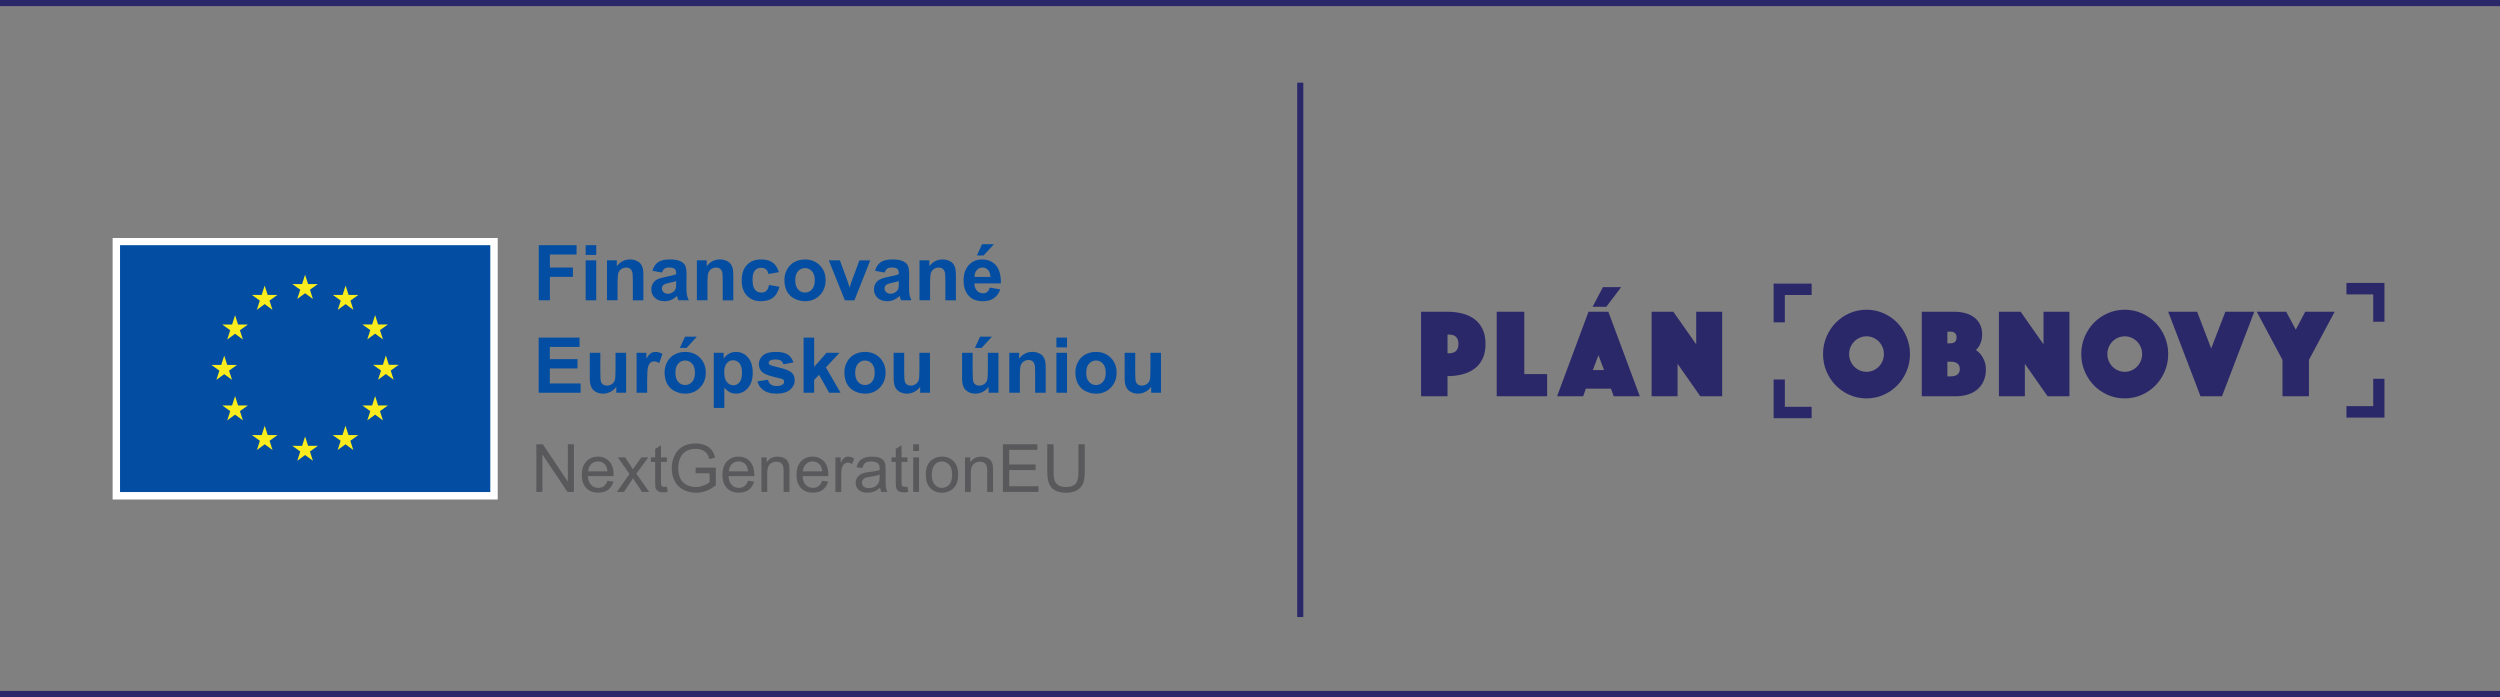 <?xml version="1.0" encoding="UTF-8"?>
<svg id="Layer_1" xmlns="http://www.w3.org/2000/svg" version="1.1" viewBox="0 0 256.612 71.548">
  <rect x="0" y="0" width="256.612" height="71.548" fill="#808080" stroke="none"/>
  <!-- Generator: Adobe Illustrator 29.7.1, SVG Export Plug-In . SVG Version: 2.1.1 Build 8)  -->
  <defs>
    <style>
      .st0 {
        fill-rule: evenodd;
      }

      .st0, .st1 {
        fill: #2b2869;
      }

      .st2 {
        fill: #fff;
      }

      .st3 {
        fill: #fbed1d;
      }

      .st4 {
        fill: #59595c;
      }

      .st5 {
        fill: #034ea2;
      }
    </style>
  </defs>
  <g>
    <rect class="st2" x="11.561" y="24.431" width="39.526" height="26.841"/>
    <rect class="st5" x="12.321" y="25.167" width="38.006" height="25.338"/>
    <polyline class="st3" points="30.514 30.687 31.316 30.102 32.118 30.687 31.813 29.741 32.628 29.156 31.624 29.156 31.316 28.198 31.009 29.157 30.005 29.156 30.819 29.741 30.514 30.687"/>
    <polyline class="st3" points="26.364 31.802 27.166 31.217 27.968 31.802 27.663 30.856 28.477 30.271 27.473 30.271 27.166 29.312 26.858 30.272 25.855 30.271 26.669 30.856 26.364 31.802"/>
    <polyline class="st3" points="24.129 32.355 23.822 33.315 22.818 33.314 23.632 33.899 23.327 34.846 24.129 34.261 24.931 34.846 24.626 33.899 25.44 33.314 24.437 33.314 24.129 32.355"/>
    <polyline class="st3" points="23.015 38.406 23.817 38.991 23.512 38.044 24.326 37.459 23.323 37.459 23.015 36.5 22.708 37.461 21.704 37.459 22.519 38.044 22.213 38.991 23.015 38.406"/>
    <polyline class="st3" points="24.437 41.617 24.129 40.658 23.822 41.618 22.818 41.617 23.632 42.202 23.327 43.148 24.129 42.562 24.931 43.148 24.626 42.202 25.44 41.617 24.437 41.617"/>
    <polyline class="st3" points="27.479 44.659 27.172 43.701 26.865 44.66 25.861 44.659 26.675 45.244 26.37 46.191 27.172 45.606 27.974 46.191 27.669 45.244 28.483 44.659 27.479 44.659"/>
    <polyline class="st3" points="31.624 45.762 31.317 44.803 31.01 45.763 30.006 45.762 30.82 46.347 30.515 47.293 31.317 46.708 32.119 47.293 31.814 46.347 32.628 45.762 31.624 45.762"/>
    <polyline class="st3" points="35.769 44.659 35.462 43.701 35.154 44.66 34.152 44.659 34.965 45.244 34.66 46.191 35.462 45.606 36.264 46.191 35.959 45.244 36.773 44.659 35.769 44.659"/>
    <polyline class="st3" points="38.813 41.617 38.505 40.658 38.197 41.618 37.194 41.617 38.009 42.202 37.703 43.148 38.505 42.562 39.307 43.148 39.001 42.202 39.816 41.617 38.813 41.617"/>
    <polyline class="st3" points="40.918 37.448 39.914 37.448 39.606 36.489 39.299 37.449 38.295 37.448 39.11 38.033 38.805 38.979 39.606 38.393 40.408 38.979 40.104 38.033 40.918 37.448"/>
    <polyline class="st3" points="37.703 34.833 38.505 34.248 39.307 34.833 39.001 33.887 39.816 33.303 38.812 33.303 38.505 32.344 38.197 33.304 37.194 33.303 38.008 33.887 37.703 34.833"/>
    <polyline class="st3" points="35.474 29.313 35.167 30.273 34.163 30.271 34.977 30.857 34.672 31.803 35.475 31.217 36.276 31.803 35.971 30.857 36.786 30.271 35.781 30.271 35.474 29.313"/>
    <g>
      <path class="st5" d="M55.301,30.825v-5.66h3.88v.957h-2.737v1.34h2.363v.957h-2.363v2.405h-1.143Z"/>
      <path class="st5" d="M60.115,26.169v-1.004h1.085v1.004h-1.085ZM60.115,30.825v-4.1h1.085v4.1h-1.085Z"/>
      <path class="st5" d="M66.041,30.825h-1.085v-2.093c0-.443-.023-.729-.069-.859-.046-.13-.122-.231-.226-.303-.104-.072-.23-.108-.376-.108-.188,0-.356.051-.506.154-.149.103-.252.239-.307.409s-.083.484-.083.942v1.857h-1.085v-4.1h1.008v.602c.358-.463.808-.695,1.351-.695.239,0,.458.043.656.129.198.086.348.196.45.33.102.134.172.286.212.456s.06.413.06.73v2.548Z"/>
      <path class="st5" d="M67.952,27.976l-.985-.178c.111-.396.301-.69.571-.88.27-.19.672-.286,1.205-.286.484,0,.844.057,1.081.172.237.115.403.26.5.436.097.176.145.5.145.971l-.012,1.266c0,.36.017.626.052.797.035.171.1.355.195.55h-1.073c-.028-.072-.063-.179-.104-.32-.018-.064-.031-.107-.039-.127-.185.18-.383.315-.594.405-.211.09-.436.135-.676.135-.422,0-.755-.115-.998-.344-.243-.229-.365-.519-.365-.869,0-.232.055-.438.166-.62.111-.181.266-.32.465-.417.199-.096.487-.181.863-.253.507-.095.858-.184,1.054-.266v-.108c0-.208-.052-.357-.154-.446-.103-.089-.297-.133-.583-.133-.193,0-.344.038-.452.114s-.196.209-.263.4ZM69.404,28.856c-.139.046-.359.102-.66.166-.301.064-.498.127-.591.189-.142.1-.212.228-.212.382,0,.152.057.283.17.394.113.111.257.166.432.166.196,0,.382-.064.56-.193.131-.098.218-.217.259-.359.028-.093.043-.269.043-.529v-.216Z"/>
      <path class="st5" d="M75.269,30.825h-1.085v-2.093c0-.443-.023-.729-.069-.859-.046-.13-.122-.231-.226-.303-.104-.072-.23-.108-.376-.108-.188,0-.356.051-.506.154-.149.103-.252.239-.307.409s-.083.484-.083.942v1.857h-1.085v-4.1h1.008v.602c.358-.463.808-.695,1.351-.695.239,0,.458.043.656.129.198.086.348.196.45.33.102.134.172.286.212.456s.06.413.06.73v2.548Z"/>
      <path class="st5" d="M79.944,27.937l-1.069.193c-.036-.214-.118-.374-.245-.483-.127-.108-.293-.162-.496-.162-.27,0-.486.093-.647.28-.161.187-.241.499-.241.936,0,.486.082.83.245,1.031s.383.301.658.301c.206,0,.375-.058.506-.176.131-.117.224-.318.278-.604l1.066.181c-.111.489-.323.858-.637,1.108-.314.25-.735.374-1.263.374-.6,0-1.078-.189-1.434-.568s-.535-.902-.535-1.571c0-.677.179-1.204.537-1.581.358-.377.842-.566,1.452-.566.499,0,.896.108,1.191.322.295.215.506.542.635.983Z"/>
      <path class="st5" d="M80.515,28.717c0-.36.089-.709.266-1.046.178-.337.429-.595.755-.772.325-.178.689-.266,1.091-.266.62,0,1.129.201,1.525.604.396.403.595.912.595,1.527,0,.62-.2,1.134-.6,1.542-.4.408-.904.612-1.512.612-.376,0-.734-.085-1.075-.255-.341-.17-.6-.419-.778-.747-.177-.328-.266-.728-.266-1.199ZM81.627,28.775c0,.407.096.718.29.934.193.216.431.324.714.324s.52-.108.712-.324c.192-.216.288-.53.288-.942,0-.402-.096-.71-.288-.927-.192-.216-.429-.324-.712-.324s-.521.108-.714.324c-.193.216-.29.528-.29.934Z"/>
      <path class="st5" d="M86.723,30.825l-1.652-4.1h1.139l.772,2.093.224.699c.059-.178.097-.295.112-.351.036-.116.075-.232.116-.347l.78-2.093h1.116l-1.629,4.1h-.977Z"/>
      <path class="st5" d="M90.804,27.976l-.985-.178c.111-.396.301-.69.571-.88.27-.19.672-.286,1.205-.286.484,0,.844.057,1.081.172.237.115.403.26.5.436.097.176.145.5.145.971l-.012,1.266c0,.36.017.626.052.797.035.171.1.355.195.55h-1.073c-.028-.072-.063-.179-.104-.32-.018-.064-.031-.107-.039-.127-.185.18-.383.315-.594.405-.211.09-.436.135-.676.135-.422,0-.755-.115-.998-.344-.243-.229-.365-.519-.365-.869,0-.232.055-.438.166-.62.111-.181.266-.32.465-.417.199-.096.487-.181.863-.253.507-.095.858-.184,1.054-.266v-.108c0-.208-.052-.357-.154-.446-.103-.089-.297-.133-.583-.133-.193,0-.344.038-.452.114s-.196.209-.263.4ZM92.256,28.856c-.139.046-.359.102-.66.166-.301.064-.498.127-.591.189-.142.1-.212.228-.212.382,0,.152.057.283.17.394.113.111.257.166.432.166.196,0,.382-.064.56-.193.131-.098.218-.217.259-.359.028-.093.043-.269.043-.529v-.216Z"/>
      <path class="st5" d="M98.12,30.825h-1.085v-2.093c0-.443-.023-.729-.069-.859-.046-.13-.122-.231-.226-.303-.104-.072-.23-.108-.376-.108-.188,0-.356.051-.506.154-.149.103-.252.239-.307.409s-.083.484-.083.942v1.857h-1.085v-4.1h1.008v.602c.358-.463.808-.695,1.351-.695.239,0,.458.043.656.129.198.086.348.196.45.33.102.134.172.286.212.456s.06.413.06.73v2.548Z"/>
      <path class="st5" d="M101.595,29.52l1.081.181c-.139.396-.358.698-.658.905-.3.207-.675.311-1.125.311-.713,0-1.241-.233-1.583-.699-.27-.373-.405-.844-.405-1.413,0-.679.177-1.212.533-1.596.355-.385.804-.577,1.347-.577.61,0,1.091.201,1.444.604.353.403.521,1.02.506,1.851h-2.718c.008.322.095.572.263.751.167.179.376.268.625.268.17,0,.313-.046.429-.139s.203-.242.263-.448ZM101.656,28.424c-.008-.314-.089-.553-.243-.716s-.342-.245-.564-.245c-.237,0-.432.086-.587.259-.154.172-.23.407-.228.703h1.622ZM100.27,26.223l.533-1.154h1.216l-1.062,1.154h-.687Z"/>
      <path class="st5" d="M55.293,40.313v-5.66h4.197v.957h-3.054v1.255h2.841v.954h-2.841v1.54h3.162v.954h-4.305Z"/>
      <path class="st5" d="M63.258,40.313v-.614c-.149.219-.346.391-.589.517-.243.126-.5.189-.77.189-.275,0-.523-.061-.741-.182-.219-.121-.377-.291-.475-.51-.098-.219-.147-.521-.147-.907v-2.594h1.085v1.884c0,.576.02.93.06,1.06s.113.233.218.309c.105.076.239.114.402.114.185,0,.351-.051.498-.152.147-.102.247-.228.301-.378.054-.151.081-.519.081-1.106v-1.73h1.085v4.1h-1.008Z"/>
      <path class="st5" d="M66.428,40.313h-1.085v-4.1h1.008v.583c.172-.275.327-.457.465-.544.138-.087.294-.131.469-.131.247,0,.485.068.714.205l-.336.946c-.183-.118-.353-.178-.51-.178-.152,0-.281.042-.386.126-.106.084-.189.235-.249.454-.06.219-.091.677-.091,1.374v1.266Z"/>
      <path class="st5" d="M68.215,38.205c0-.36.089-.709.266-1.046.178-.337.429-.595.755-.772.325-.178.689-.266,1.091-.266.62,0,1.129.201,1.525.604.396.403.595.912.595,1.527,0,.62-.2,1.134-.6,1.542-.4.408-.904.612-1.512.612-.376,0-.734-.085-1.075-.255-.341-.17-.6-.419-.778-.747-.177-.328-.266-.728-.266-1.199ZM69.327,38.263c0,.407.096.718.29.934.193.216.431.324.714.324s.52-.108.712-.324c.192-.216.288-.53.288-.942,0-.402-.096-.71-.288-.927-.192-.216-.429-.324-.712-.324s-.521.108-.714.324c-.193.216-.29.528-.29.934ZM69.782,35.711l.533-1.154h1.216l-1.062,1.154h-.687Z"/>
      <path class="st5" d="M73.265,36.213h1.012v.602c.131-.206.309-.373.533-.502.224-.129.472-.193.745-.193.476,0,.88.187,1.212.56.332.373.498.893.498,1.56,0,.685-.167,1.217-.502,1.596-.335.38-.74.569-1.216.569-.227,0-.432-.045-.616-.135-.184-.09-.378-.244-.581-.463v2.066h-1.085v-5.66ZM74.338,38.194c0,.461.091.801.274,1.021.183.22.405.33.668.33.252,0,.462-.101.629-.303.167-.202.251-.533.251-.994,0-.43-.086-.749-.259-.957-.172-.208-.386-.313-.641-.313-.265,0-.485.102-.66.307-.175.205-.263.508-.263.909Z"/>
      <path class="st5" d="M77.743,39.143l1.089-.166c.046.211.14.371.282.481.142.109.34.164.595.164.28,0,.492-.051.633-.154.095-.072.143-.169.143-.289,0-.082-.026-.151-.077-.205-.054-.051-.175-.099-.363-.143-.875-.193-1.43-.369-1.664-.529-.324-.221-.487-.529-.487-.923,0-.355.14-.654.421-.896.28-.242.715-.363,1.305-.363.561,0,.978.091,1.251.274.273.183.461.453.564.811l-1.023.189c-.044-.16-.127-.282-.249-.367-.122-.085-.297-.127-.523-.127-.286,0-.49.04-.614.12-.082.057-.124.13-.124.22,0,.077.036.143.108.197.098.072.436.174,1.013.305.578.131.981.292,1.21.483.226.193.34.462.34.807,0,.376-.157.699-.471.969-.314.27-.779.405-1.394.405-.559,0-1.001-.113-1.326-.34s-.539-.534-.639-.923Z"/>
      <path class="st5" d="M82.484,40.313v-5.66h1.085v3.004l1.27-1.444h1.336l-1.402,1.498,1.502,2.602h-1.17l-1.031-1.842-.506.529v1.313h-1.085Z"/>
      <path class="st5" d="M86.669,38.205c0-.36.089-.709.266-1.046.178-.337.429-.595.755-.772.325-.178.689-.266,1.091-.266.62,0,1.129.201,1.525.604.396.403.595.912.595,1.527,0,.62-.2,1.134-.6,1.542-.4.408-.904.612-1.512.612-.376,0-.734-.085-1.075-.255-.341-.17-.6-.419-.778-.747-.177-.328-.266-.728-.266-1.199ZM87.781,38.263c0,.407.096.718.29.934.193.216.431.324.714.324s.52-.108.712-.324c.192-.216.288-.53.288-.942,0-.402-.096-.71-.288-.927-.192-.216-.429-.324-.712-.324s-.521.108-.714.324c-.193.216-.29.528-.29.934Z"/>
      <path class="st5" d="M94.449,40.313v-.614c-.149.219-.346.391-.589.517-.243.126-.5.189-.77.189-.275,0-.523-.061-.741-.182-.219-.121-.377-.291-.475-.51-.098-.219-.147-.521-.147-.907v-2.594h1.085v1.884c0,.576.02.93.06,1.06s.113.233.218.309c.105.076.239.114.402.114.185,0,.351-.051.498-.152.147-.102.247-.228.301-.378.054-.151.081-.519.081-1.106v-1.73h1.085v4.1h-1.008Z"/>
      <path class="st5" d="M101.475,40.313v-.614c-.149.219-.346.391-.589.517-.243.126-.5.189-.77.189-.275,0-.523-.061-.741-.182-.219-.121-.377-.291-.475-.51-.098-.219-.147-.521-.147-.907v-2.594h1.085v1.884c0,.576.02.93.06,1.06s.113.233.218.309c.105.076.239.114.402.114.185,0,.351-.051.498-.152.147-.102.247-.228.301-.378.054-.151.081-.519.081-1.106v-1.73h1.085v4.1h-1.008ZM100.07,35.711l.533-1.154h1.216l-1.062,1.154h-.687Z"/>
      <path class="st5" d="M107.336,40.313h-1.085v-2.093c0-.443-.023-.729-.069-.859-.046-.13-.122-.231-.226-.303-.104-.072-.23-.108-.376-.108-.188,0-.356.051-.506.154-.149.103-.252.239-.307.409s-.083.484-.083.942v1.857h-1.085v-4.1h1.008v.602c.358-.463.808-.695,1.351-.695.239,0,.458.043.656.129.198.086.348.196.45.33.102.134.172.286.212.456s.06.413.06.73v2.548Z"/>
      <path class="st5" d="M108.436,35.657v-1.004h1.085v1.004h-1.085ZM108.436,40.313v-4.1h1.085v4.1h-1.085Z"/>
      <path class="st5" d="M110.382,38.205c0-.36.089-.709.266-1.046.178-.337.429-.595.755-.772.325-.178.689-.266,1.091-.266.62,0,1.129.201,1.525.604.396.403.595.912.595,1.527,0,.62-.2,1.134-.6,1.542-.4.408-.904.612-1.512.612-.376,0-.734-.085-1.075-.255-.341-.17-.6-.419-.778-.747-.177-.328-.266-.728-.266-1.199ZM111.494,38.263c0,.407.096.718.29.934.193.216.431.324.714.324s.52-.108.712-.324c.192-.216.288-.53.288-.942,0-.402-.096-.71-.288-.927-.192-.216-.429-.324-.712-.324s-.521.108-.714.324c-.193.216-.29.528-.29.934Z"/>
      <path class="st5" d="M118.161,40.313v-.614c-.149.219-.346.391-.589.517-.243.126-.5.189-.77.189-.275,0-.523-.061-.741-.182-.219-.121-.377-.291-.475-.51-.098-.219-.147-.521-.147-.907v-2.594h1.085v1.884c0,.576.02.93.06,1.06s.113.233.218.309c.105.076.239.114.402.114.185,0,.351-.051.498-.152.147-.102.247-.228.301-.378.054-.151.081-.519.081-1.106v-1.73h1.085v4.1h-1.008Z"/>
    </g>
    <g>
      <path class="st4" d="M55.054,50.493v-4.892h.664l2.57,3.841v-3.841h.621v4.892h-.664l-2.57-3.844v3.844h-.621Z"/>
      <path class="st4" d="M62.346,49.351l.621.077c-.098.363-.279.644-.544.844-.265.2-.603.3-1.015.3-.519,0-.929-.16-1.233-.479-.304-.319-.456-.767-.456-1.343,0-.596.154-1.059.461-1.388.307-.329.705-.494,1.195-.494.474,0,.861.161,1.161.484.3.323.451.776.451,1.362,0,.036-.001.089-.003.16h-2.643c.022.389.132.687.33.894s.445.31.741.31c.22,0,.408-.058.564-.174.156-.116.279-.3.37-.554ZM60.374,48.38h1.979c-.027-.298-.102-.522-.227-.671-.191-.231-.439-.347-.744-.347-.276,0-.508.092-.696.277-.188.185-.292.432-.312.741Z"/>
      <path class="st4" d="M63.32,50.493l1.295-1.842-1.198-1.702h.751l.544.831c.102.158.185.29.247.397.098-.147.188-.277.27-.39l.597-.838h.718l-1.225,1.669,1.318,1.876h-.738l-.728-1.101-.194-.297-.931,1.398h-.728Z"/>
      <path class="st4" d="M68.45,49.956l.087.531c-.169.036-.32.053-.454.053-.218,0-.387-.035-.507-.103-.12-.069-.205-.16-.254-.272-.049-.112-.073-.349-.073-.709v-2.039h-.441v-.467h.441v-.878l.597-.36v1.238h.604v.467h-.604v2.072c0,.171.011.282.032.33.021.049.055.088.103.117s.116.043.205.043c.067,0,.155-.008.264-.023Z"/>
      <path class="st4" d="M71.403,48.574v-.574l2.072-.003v1.815c-.318.254-.646.444-.985.572-.338.128-.685.192-1.041.192-.481,0-.917-.103-1.31-.309-.393-.206-.689-.503-.889-.893s-.3-.824-.3-1.305c0-.476.099-.92.299-1.333.199-.413.486-.719.859-.919s.804-.3,1.291-.3c.354,0,.674.057.96.172.286.115.51.274.672.479.162.205.286.472.37.801l-.584.16c-.073-.249-.165-.445-.274-.587-.109-.142-.265-.256-.467-.342-.202-.086-.427-.128-.674-.128-.296,0-.552.045-.768.135-.216.09-.39.209-.522.355s-.235.308-.309.484c-.125.303-.187.631-.187.984,0,.436.075.801.225,1.095.15.294.369.512.656.654.287.142.592.214.914.214.28,0,.554-.054.821-.162.267-.108.469-.223.607-.345v-.911h-1.438Z"/>
      <path class="st4" d="M76.78,49.351l.621.077c-.098.363-.279.644-.544.844-.265.2-.603.3-1.015.3-.519,0-.929-.16-1.233-.479-.304-.319-.456-.767-.456-1.343,0-.596.154-1.059.461-1.388.307-.329.705-.494,1.195-.494.474,0,.861.161,1.161.484.3.323.451.776.451,1.362,0,.036-.001.089-.003.16h-2.643c.022.389.132.687.33.894s.445.31.741.31c.22,0,.408-.058.564-.174.156-.116.279-.3.37-.554ZM74.807,48.38h1.979c-.027-.298-.102-.522-.227-.671-.191-.231-.439-.347-.744-.347-.276,0-.508.092-.696.277-.188.185-.292.432-.312.741Z"/>
      <path class="st4" d="M78.154,50.493v-3.544h.541v.504c.26-.389.636-.584,1.128-.584.214,0,.41.038.589.115.179.077.313.177.402.302s.151.272.187.444c.022.111.033.306.033.584v2.179h-.601v-2.156c0-.245-.023-.428-.07-.549-.047-.121-.13-.218-.249-.29-.119-.072-.259-.108-.419-.108-.256,0-.477.081-.662.244-.186.162-.279.47-.279.924v1.936h-.601Z"/>
      <path class="st4" d="M84.382,49.351l.621.077c-.098.363-.279.644-.544.844-.265.2-.603.3-1.015.3-.519,0-.929-.16-1.233-.479-.304-.319-.456-.767-.456-1.343,0-.596.154-1.059.461-1.388.307-.329.705-.494,1.195-.494.474,0,.861.161,1.161.484.3.323.451.776.451,1.362,0,.036-.001.089-.003.16h-2.643c.022.389.132.687.33.894s.445.31.741.31c.22,0,.408-.058.564-.174.156-.116.279-.3.37-.554ZM82.409,48.38h1.979c-.027-.298-.102-.522-.227-.671-.191-.231-.439-.347-.744-.347-.276,0-.508.092-.696.277-.188.185-.292.432-.312.741Z"/>
      <path class="st4" d="M85.75,50.493v-3.544h.541v.537c.138-.251.265-.417.382-.497.117-.08.245-.12.386-.12.202,0,.408.065.617.194l-.207.557c-.147-.087-.294-.13-.441-.13-.131,0-.249.04-.354.118-.105.079-.179.189-.224.329-.067.214-.1.447-.1.701v1.855h-.601Z"/>
      <path class="st4" d="M90.345,50.056c-.222.189-.437.323-.642.4s-.427.117-.662.117c-.389,0-.689-.095-.898-.285-.209-.19-.314-.433-.314-.729,0-.174.04-.332.118-.476.079-.143.182-.259.31-.345.128-.087.272-.152.432-.197.118-.031.296-.061.534-.09.485-.058.842-.127,1.071-.207.002-.082.003-.135.003-.157,0-.245-.057-.417-.17-.517-.153-.136-.381-.204-.684-.204-.283,0-.491.049-.626.148-.135.099-.234.274-.299.526l-.587-.08c.053-.251.141-.454.264-.609.122-.155.299-.274.531-.357.231-.083.5-.125.804-.125.303,0,.548.036.738.107.189.071.328.161.417.269.089.108.151.244.187.409.02.102.03.287.03.554v.801c0,.558.013.912.038,1.06.026.148.076.29.152.425h-.627c-.062-.125-.102-.27-.12-.437ZM90.295,48.714c-.218.089-.545.165-.981.227-.247.036-.422.076-.524.12s-.181.11-.237.195c-.056.086-.083.181-.083.285,0,.16.061.294.182.4.121.107.299.16.532.16.231,0,.437-.051.617-.152.18-.101.313-.24.397-.415.065-.136.097-.336.097-.601v-.22Z"/>
      <path class="st4" d="M93.145,49.956l.087.531c-.169.036-.32.053-.454.053-.218,0-.387-.035-.507-.103-.12-.069-.205-.16-.254-.272-.049-.112-.073-.349-.073-.709v-2.039h-.441v-.467h.441v-.878l.597-.36v1.238h.604v.467h-.604v2.072c0,.171.011.282.032.33.021.049.055.088.103.117s.116.043.205.043c.067,0,.155-.008.264-.023Z"/>
      <path class="st4" d="M93.736,46.291v-.691h.601v.691h-.601ZM93.736,50.493v-3.544h.601v3.544h-.601Z"/>
      <path class="st4" d="M95.028,48.721c0-.656.182-1.143.547-1.458.305-.262.676-.394,1.115-.394.487,0,.885.16,1.195.479.309.319.464.76.464,1.323,0,.456-.068.815-.205,1.076-.137.261-.336.464-.597.609-.261.145-.547.217-.856.217-.496,0-.897-.159-1.203-.477s-.459-.776-.459-1.375ZM95.645,48.721c0,.454.099.794.297,1.019.198.226.447.339.748.339.298,0,.546-.113.744-.34.198-.227.297-.573.297-1.038,0-.438-.1-.77-.299-.996-.199-.226-.447-.339-.743-.339-.3,0-.55.112-.748.337-.198.225-.297.564-.297,1.018Z"/>
      <path class="st4" d="M99.052,50.493v-3.544h.541v.504c.26-.389.636-.584,1.128-.584.214,0,.41.038.589.115.179.077.313.177.402.302s.151.272.187.444c.022.111.033.306.033.584v2.179h-.601v-2.156c0-.245-.023-.428-.07-.549-.047-.121-.13-.218-.249-.29-.119-.072-.259-.108-.419-.108-.256,0-.477.081-.662.244-.186.162-.279.47-.279.924v1.936h-.601Z"/>
      <path class="st4" d="M102.943,50.493v-4.892h3.537v.577h-2.89v1.498h2.706v.574h-2.706v1.665h3.004v.577h-3.651Z"/>
      <path class="st4" d="M110.699,45.6h.647v2.827c0,.492-.056.882-.167,1.171-.111.289-.312.525-.602.706-.29.181-.671.272-1.143.272-.458,0-.833-.079-1.125-.237s-.5-.386-.624-.686c-.125-.299-.187-.708-.187-1.226v-2.827h.647v2.823c0,.425.04.738.119.939.079.201.215.357.407.466.192.109.428.163.706.163.476,0,.815-.108,1.018-.324.202-.216.304-.631.304-1.245v-2.823Z"/>
    </g>
  </g>
  <g id="logo">
    <path class="st0" d="M151.341,32.753c-.353-.26-.765-.451-1.237-.572-.472-.121-.98-.182-1.524-.182h-2.716v8.676h2.716v-2.068c.544,0,1.052-.06,1.524-.182.472-.121.884-.312,1.237-.572.353-.26.631-.6.835-1.021.204-.421.306-.93.306-1.528s-.102-1.108-.306-1.529c-.204-.42-.482-.761-.835-1.021ZM149.467,36.012c-.157.169-.414.254-.771.254h-.115v-1.925h.115c.357,0,.614.085.771.254.157.169.236.406.236.709s-.079.54-.236.709ZM156.46,31.999h-2.83v8.676h5.176v-2.276h-2.346v-6.4ZM166.405,29.475h-1.874l-1.058,2.016h1.402l1.53-2.016ZM163.052,31.999l-3.226,8.676h2.677l.28-.78h2.575l.281.78h2.677l-3.226-8.676h-2.04ZM163.498,37.982l.574-1.522.574,1.522h-1.148ZM174.106,35.342l-2.346-3.343h-2.231v8.676h2.665v-3.33l2.333,3.33h2.244v-8.676h-2.665v3.343ZM194.743,33.124c-.404-.412-.878-.737-1.422-.976-.544-.238-1.122-.358-1.734-.358s-1.19.119-1.734.358c-.544.239-1.018.564-1.421.976-.404.412-.723.895-.956,1.45-.234.555-.351,1.145-.351,1.769s.117,1.214.351,1.769c.234.555.552,1.039.956,1.45.404.412.877.737,1.421.976.544.238,1.122.357,1.734.357s1.19-.119,1.734-.357c.544-.239,1.018-.564,1.422-.976.404-.411.722-.895.956-1.45.234-.555.351-1.145.351-1.769s-.117-1.214-.351-1.769c-.234-.555-.553-1.038-.956-1.45ZM193.232,37.052c-.094.221-.221.414-.382.579-.162.165-.351.295-.567.39-.217.096-.448.143-.695.143s-.478-.048-.695-.143c-.217-.095-.406-.225-.567-.39-.162-.165-.289-.358-.383-.579s-.14-.457-.14-.709.047-.488.14-.709c.094-.221.221-.414.383-.579.161-.164.35-.295.567-.39s.448-.143.695-.143.478.048.695.143c.217.095.406.226.567.39.161.165.289.358.382.579.094.221.14.457.14.709s-.047.488-.14.709ZM203.33,36.396c-.153-.191-.323-.347-.51-.468.119-.104.225-.234.319-.39.076-.13.149-.293.217-.488.068-.195.102-.432.102-.709,0-.39-.07-.731-.211-1.021s-.336-.533-.587-.728c-.251-.195-.552-.342-.905-.442-.353-.1-.742-.15-1.167-.15h-3.328v8.676h3.468c.476,0,.907-.063,1.294-.189.387-.126.714-.308.982-.546.268-.238.474-.527.619-.865.144-.338.217-.715.217-1.132,0-.364-.053-.672-.159-.924-.106-.251-.223-.459-.35-.624ZM199.887,34.041h.306c.425,0,.637.2.637.599s-.213.598-.637.598h-.306v-1.197ZM200.194,38.633h-.306v-1.509h.306c.646,0,.969.252.969.754s-.323.754-.969.754ZM209.755,35.342l-2.346-3.343h-2.231v8.676h2.664v-3.33l2.333,3.33h2.244v-8.676h-2.665v3.343ZM221.249,33.124c-.404-.412-.878-.737-1.422-.976-.544-.238-1.122-.358-1.734-.358s-1.19.119-1.734.358c-.544.239-1.018.564-1.422.976-.404.412-.722.895-.956,1.45-.234.555-.351,1.145-.351,1.769s.117,1.214.351,1.769c.233.555.552,1.039.956,1.45.404.412.878.737,1.422.976.544.238,1.122.357,1.734.357s1.19-.119,1.734-.357c.544-.239,1.018-.564,1.422-.976.403-.411.722-.895.956-1.45.234-.555.351-1.145.351-1.769s-.117-1.214-.351-1.769c-.234-.555-.553-1.038-.956-1.45ZM219.738,37.052c-.093.221-.221.414-.382.579-.162.165-.351.295-.567.39-.217.096-.448.143-.695.143s-.478-.048-.695-.143c-.217-.095-.406-.225-.567-.39-.162-.165-.289-.358-.383-.579s-.14-.457-.14-.709.046-.488.14-.709c.094-.221.221-.414.383-.579.161-.164.35-.295.567-.39.217-.095.448-.143.695-.143s.478.048.695.143c.217.095.406.226.567.39.161.165.289.358.382.579.094.221.14.457.14.709s-.047.488-.14.709ZM226.967,35.771l-1.441-3.772h-2.971l3.315,8.676h2.206l3.315-8.676h-2.971l-1.453,3.772ZM235.65,33.833l-.982-1.834h-3.022l2.639,4.943v3.733h2.716v-3.733l2.639-4.943h-3.022l-.969,1.834ZM243.6,29.042h-2.75v1.175h2.75v2.806h1.151v-3.981h-1.151ZM243.6,41.689h-2.75v1.175h3.902v-3.981h-1.151v2.806ZM183.205,38.948h-1.151v3.981h3.902v-1.174h-2.75v-2.806ZM182.053,29.107v3.981h1.151v-2.806h2.75v-1.175h-3.902Z"/>
  </g>
  <g id="Rectangle_1_copy_2">
    <rect class="st1" x="133.151" y="8.488" width=".627" height="54.85"/>
  </g>
  <g id="Rectangle_1_copy_21" data-name="Rectangle_1_copy_2">
    <rect class="st1" x="0" width="256.612" height=".627"/>
  </g>
  <g id="Rectangle_1_copy_22" data-name="Rectangle_1_copy_2">
    <rect class="st1" x="0" y="70.92" width="256.612" height=".627"/>
  </g>
</svg>